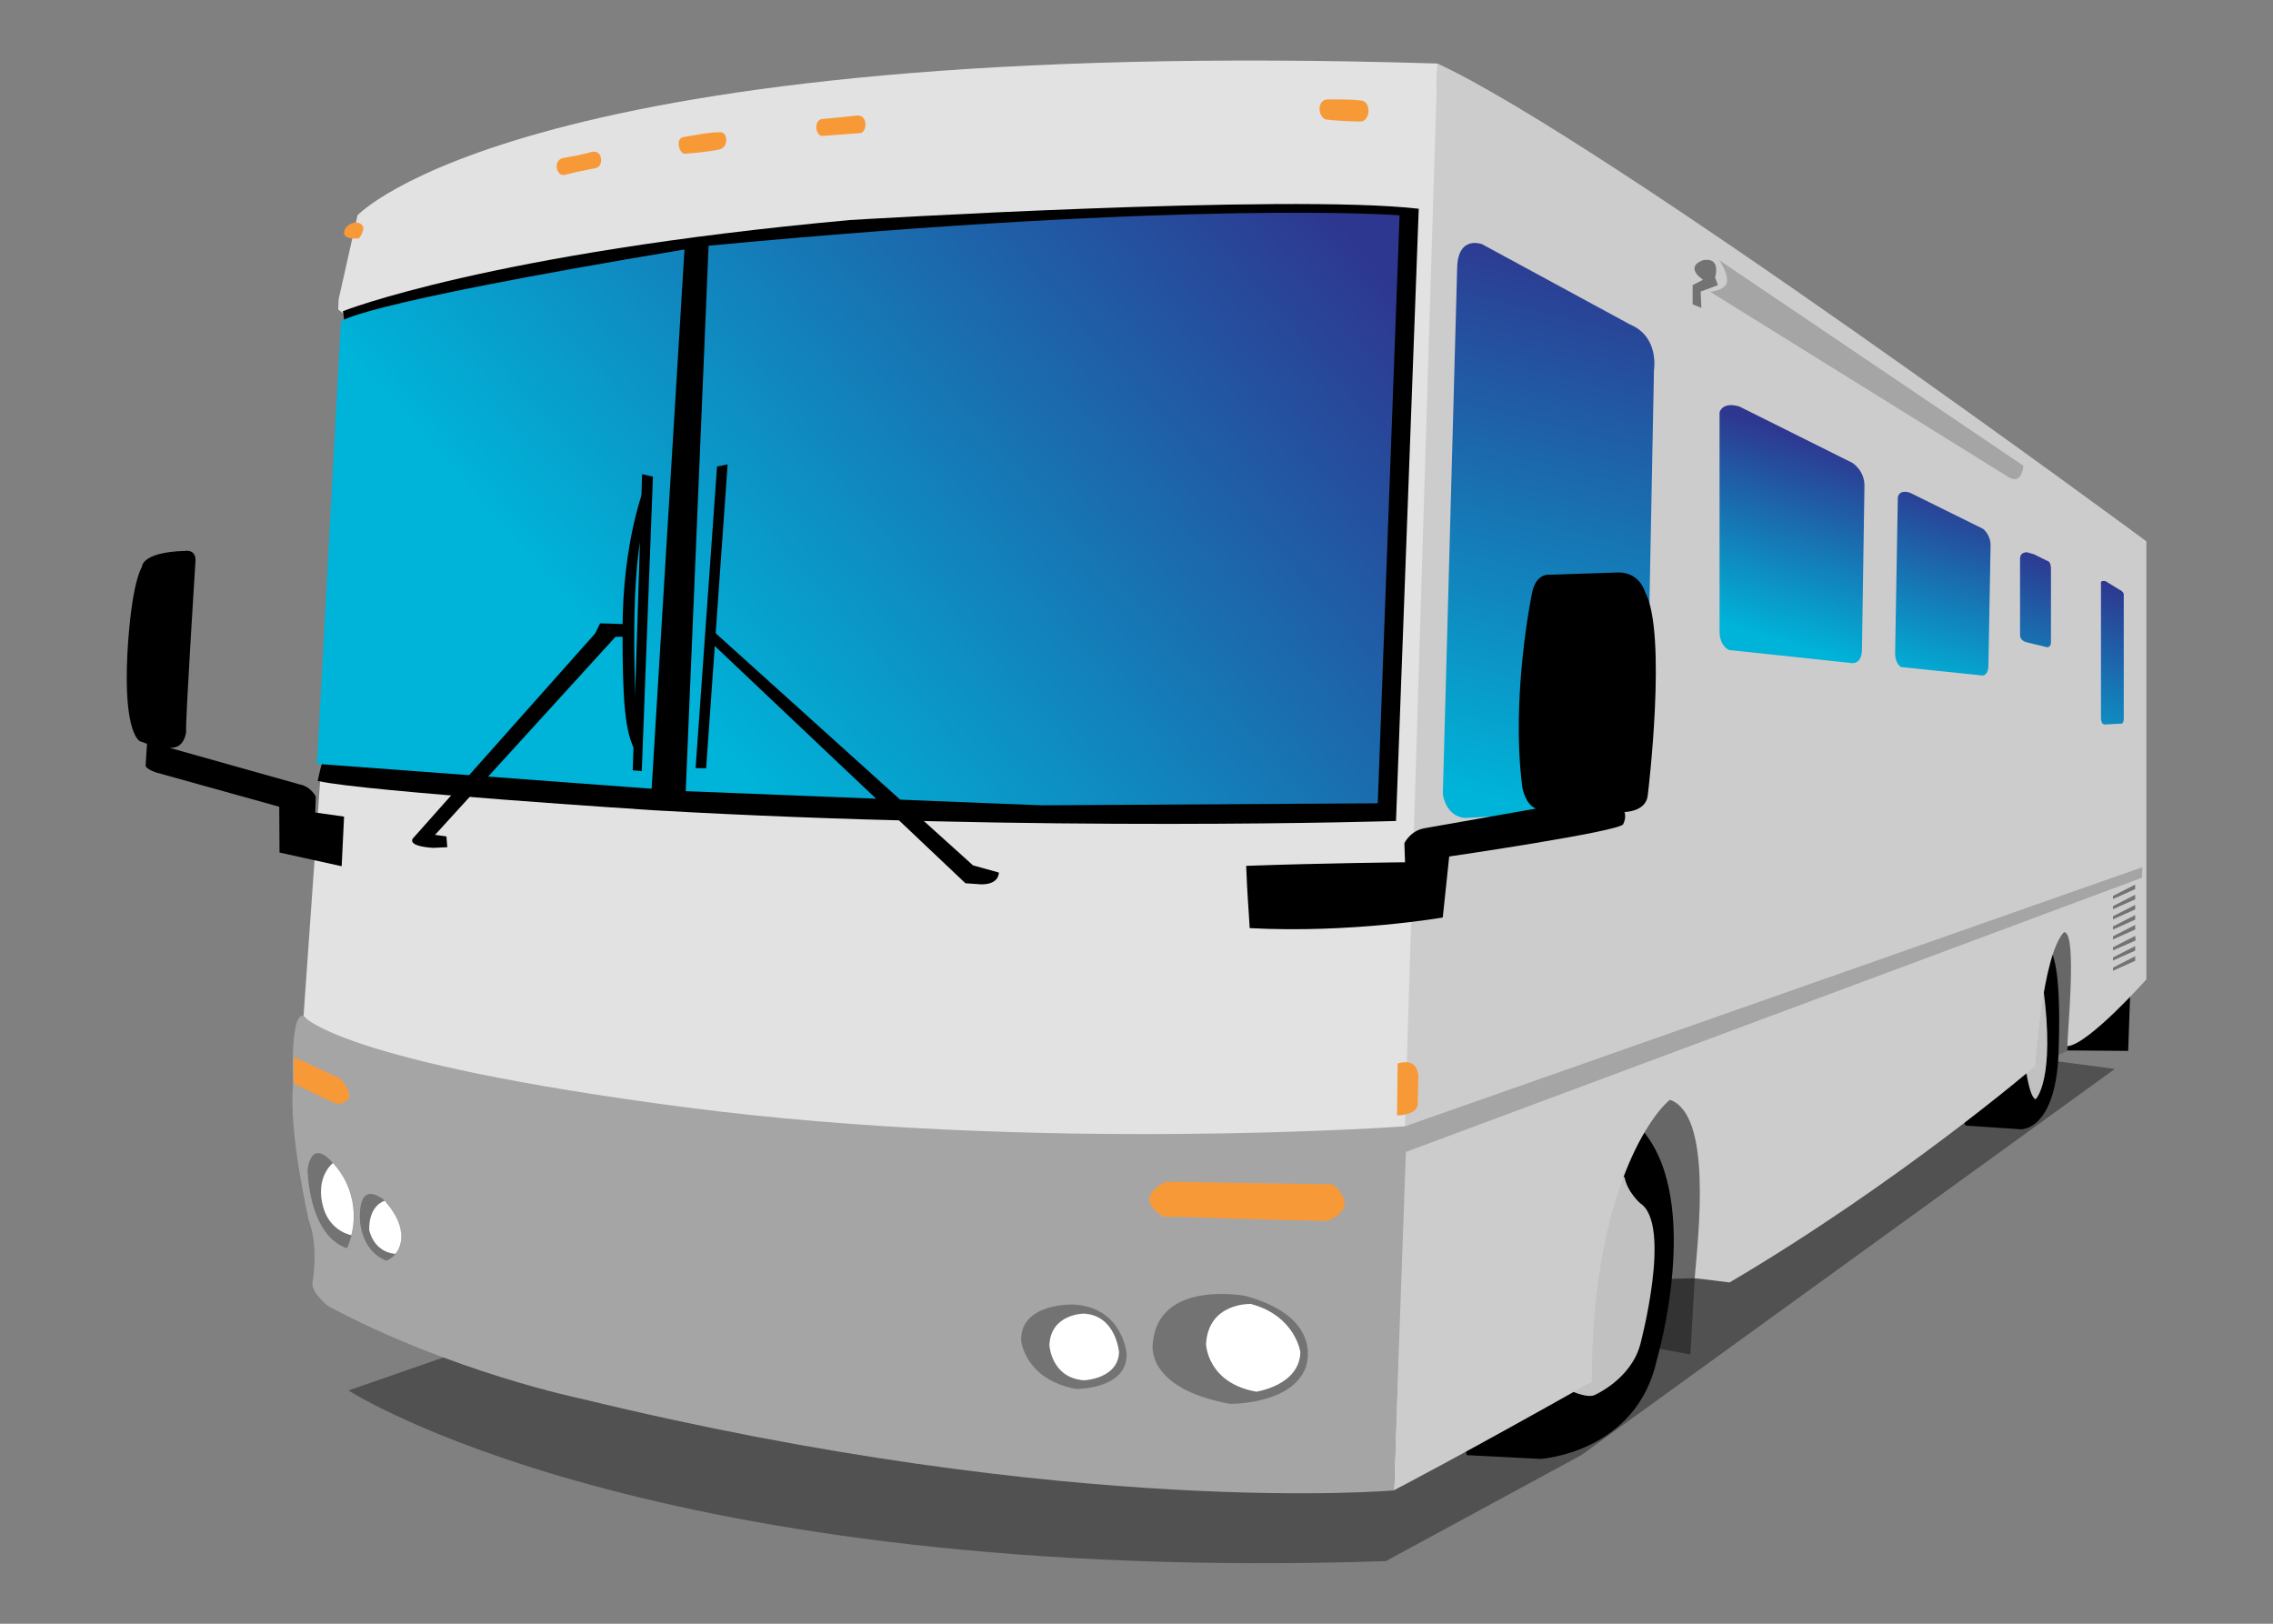 <?xml version="1.0" encoding="utf-8"?>
<!-- Generator: Adobe Illustrator 18.1.1, SVG Export Plug-In . SVG Version: 6.00 Build 0)  -->
<!DOCTYPE svg PUBLIC "-//W3C//DTD SVG 1.1//EN" "http://www.w3.org/Graphics/SVG/1.1/DTD/svg11.dtd">
<svg version="1.1" id="Layer_1" xmlns="http://www.w3.org/2000/svg" xmlns:xlink="http://www.w3.org/1999/xlink" x="0px" y="0px"
	 viewBox="0 0 350 250" enable-background="new 0 0 350 250" xml:space="preserve">
<rect x="0" y="0" width="350" height="250" fill="#808080" stroke="none"/>
<g>
	<path opacity="0.37" enable-background="new    " d="M74.8,206.73l-21.13,7.35c0,0,46.08,29.98,159.72,26.28l30.11-16.33
		l82.14-59.45l-18.27-2.42L74.8,206.73z"/>
	<polygon fill="#333333" points="260.94,197.07 260.29,208.53 253.15,207.23 254.31,196.53 260.95,196.81 	"/>
	<polygon fill="#676767" points="308.43,146.67 319.83,141.28 319.96,159.48 318.71,161.64 309.57,165.72 308.41,147.24 	"/>
	<path fill="#676767" d="M246.66,168.11c0.78,0.03,19.18-0.59,19.18-0.59l-0.39,25.49l-4.31,3.8l-19.3,0.34L246.66,168.11z"/>
	<path d="M225.86,224.04l11.32,0.58c0,0,14.79-0.86,17.95-15.27c0,0,7.01-23.93-1.98-35.03l-35.35,10.64L225.86,224.04z"/>
	<polygon points="328.02,152.68 327.7,161.8 318.32,161.73 318.4,160.82 	"/>
	<path d="M302.07,171.8l0.58,1.5l8.53,0.57c0,0,5.51,0.28,5.82-12.36c0.35-11.16-0.61-14.37-1.49-15.66L302.07,171.8z"/>
	<path fill="#C1C1C1" d="M241.38,213.9c0,0,2.69,1.4,4.07,0.93c0,0,5.66-2.41,7.12-7.83c0,0,4.96-18.52-0.01-21.74
		c0,0-2.01-1.77-2.4-4C244,179.03,241.38,213.9,241.38,213.9z"/>
	<path fill="#C1C1C1" d="M314.62,152.04c1.92,14.37-1.17,17.21-1.17,17.21c-0.97-0.3-1.54-4.84-1.54-4.84L314.62,152.04z"/>
	<path fill="#E2E2E2" d="M55.05,33.15c0,0,25.68-27.69,166.29-23.37l-2.94,167.99c0,0-57.75,2.98-107.49-0.24
		s-64.17-21.11-64.17-21.11l2.56-36.26l4.02-71.51l-1.24-1l0.06-1.56L55.05,33.15z"/>
	<path d="M52.8,47.91c0,0,22.51-8.94,78.03-14.03c0,0,67.37-4.09,87.63-1.74l-3.5,94.26c0,0-55,1.75-114.31-1.65
		c0,0-44.41-2.86-51.74-4.51l9.08-39.55L52.8,47.91z"/>
	<path fill="#CDCCCC" d="M221.34,9.78C246.9,21.59,330.5,83.34,330.5,83.34v67.45c0,0-8.89,10.01-12.13,10.28
		c-0.25,0.02,1.66-17.76-0.56-17.54c-3.38,3.6-4.4,20.59-4.4,20.59s-20.79,17.83-47.08,33.33c-3.36-0.42-5.19-0.63-5.38-0.64
		c0.57-6.78,2.72-25.21-3.81-27.48c-3.44,2.84-12.06,15.6-12.03,43.41c-19.85,11.2-30.49,16.72-30.49,16.72
		S221.04,18.36,221.34,9.78z"/>
	<path fill="#A5A5A5" d="M46.74,156.43c0,0,4.97,7.04,58.93,14.07c53.96,7.03,110.69,2.91,110.69,2.91l113.52-39.89l-0.06,1.62
		l-113.34,42.22l-1.86,52.11c0,0-49.26,4.34-125.02-14.09c0,0-20.12-4.14-39.08-14.29c0,0-2.57-2.03-2.41-3.56
		c0,0,1.01-5.5-0.54-9.56c0,0-3.17-13.62-2.44-21.02C45.13,166.95,44.61,155.8,46.74,156.43z"/>
	<path fill="#737373" d="M47.36,180.06c0,0,0.08,10.09,6.07,12.13c0,0,3.21-6.41-1.47-12.23C51.96,179.96,48.25,174.44,47.36,180.06
		z"/>
	<path fill="#737373" d="M59.64,185.19c0,0-4.53-4.47-4.21,2.76c0,0,0.18,4.7,4.08,6.15C59.52,194.1,64.52,192.28,59.64,185.19z"/>
	<path fill="#737373" d="M191.74,199.52c0,0-13.5-2.57-14.24,7.41c0,0-1.22,6.83,11.89,9.21c0,0,9.38,0.16,11.63-5.5
		C201.02,210.63,204.23,202.92,191.74,199.52z"/>
	<path fill="#737373" d="M173.47,208.28c0,0-0.72-7.16-8.34-7.43c0,0-8.07-0.23-7.89,5.57c0,0,0.57,5.99,8.47,7.43
		C165.71,213.86,173.79,213.92,173.47,208.28z"/>
	<path fill="#F89938" d="M179.56,181.95c0,0-5.51,2.32-0.39,5.38c3.3,0,20.19,0.64,25.2,0.64c5.41-2.07,0.88-5.62,0.88-5.62
		L179.56,181.95z"/>
	<path fill="#FFFFFF" d="M192.58,200.76c0,0-6.54-0.23-6.87,6.19c0,0,0.18,6,7.75,7.32c0,0,6.68-0.98,6.77-6.11
		C200.23,208.17,199.45,202.57,192.58,200.76z"/>
	<path fill="#FFFFFF" d="M166.85,202.25c0,0-5.08,0.05-5.26,4.86c0,0,0.27,5.06,5.35,5.41c0,0,5.22-0.22,5.37-4.33
		C172.3,208.18,171.86,202.49,166.85,202.25z"/>
	<path fill="#F89938" d="M45.26,162.74l-0.05,4.04c0,0,4.68,2.41,6.68,3.19c3.89-0.33,0.53-3.89,0.53-3.89L45.26,162.74z"/>
	<path fill="#FFFFFF" d="M49.79,185.93c1.08,3.71,4.3,4.24,4.3,4.24s1.92-5.89-2.83-11.1C51.26,179.07,48.43,181.25,49.79,185.93z"
		/>
	<path fill="#FFFFFF" d="M59.26,184.87c0,0-2.47,0.61-2.41,4.48c0,0,0.57,3.37,4.02,3.71C60.88,193.06,63.78,190.17,59.26,184.87z"
		/>
	<path fill="#F89938" d="M215.21,163.74l-0.09,8c0,0,2.87-0.01,3.18-1.57l0.1-4.52C218.4,165.65,218.44,162.76,215.21,163.74z"/>
	
		<linearGradient id="SVGID_1_" gradientUnits="userSpaceOnUse" x1="219.317" y1="96.659" x2="237.391" y2="180.078" gradientTransform="matrix(0.999 0.036 0.036 -0.999 5.796 211.032)">
		<stop  offset="0" style="stop-color:#00B3D8"/>
		<stop  offset="1" style="stop-color:#2E3790"/>
	</linearGradient>
	<path fill="url(#SVGID_1_)" d="M254.68,56.97c0,0,0.87-5.1-3.66-7l-22.8-12.37c0,0-3.66-1.44-3.84,3.51l-2.21,81.14
		c0,0,0.37,3.4,3.39,3.69l22.58-1.21c0,0,5.09-0.08,5.29-3.12L254.68,56.97z"/>
	
		<linearGradient id="SVGID_2_" gradientUnits="userSpaceOnUse" x1="260.881" y1="122.909" x2="269.123" y2="153.01" gradientTransform="matrix(0.999 0.036 0.036 -0.999 5.796 211.032)">
		<stop  offset="0" style="stop-color:#00B3D8"/>
		<stop  offset="1" style="stop-color:#2E3790"/>
	</linearGradient>
	<path fill="url(#SVGID_2_)" d="M267.82,62.58l17.44,8.7c0,0,1.91,1.2,1.83,3.63l-0.38,24.94c0,0,0.2,2.7-2.03,2.19l-18.43-1.96
		c0,0-1.35-0.48-1.47-2.66v-33.9C264.77,63.52,265.11,61.79,267.82,62.58z"/>
	
		<linearGradient id="SVGID_3_" gradientUnits="userSpaceOnUse" x1="284.708" y1="116.469" x2="292.617" y2="145.354" gradientTransform="matrix(0.999 0.036 0.036 -0.999 5.796 211.032)">
		<stop  offset="0" style="stop-color:#00B3D8"/>
		<stop  offset="1" style="stop-color:#2E3790"/>
	</linearGradient>
	<path fill="url(#SVGID_3_)" d="M294.12,75.87l11.21,5.54c0,0,1.25,0.89,1.18,2.71l-0.33,18.2c0,0,0.12,2.02-1.34,1.64l-12.08-1.25
		c0,0-0.88-0.36-0.95-1.99l0.42-24.13C292.23,76.59,292.35,75.29,294.12,75.87z"/>
	
		<linearGradient id="SVGID_4_" gradientUnits="userSpaceOnUse" x1="297.509" y1="108.728" x2="305.13" y2="136.561" gradientTransform="matrix(0.999 0.036 0.036 -0.999 5.796 211.032)">
		<stop  offset="0" style="stop-color:#00B3D8"/>
		<stop  offset="1" style="stop-color:#2E3790"/>
	</linearGradient>
	<path fill="url(#SVGID_4_)" d="M313.2,85.34l-1.08-0.31c0,0-1.09-0.08-1.07,1.02v11.77c0,0-0.05,0.81,1.05,1.08l3.1,0.75
		c0,0,0.58,0.08,0.61-0.73V87.46c0,0-0.04-1-0.5-1.07L313.2,85.34z"/>
	
		<linearGradient id="SVGID_5_" gradientUnits="userSpaceOnUse" x1="309.991" y1="102.71" x2="317.948" y2="131.771" gradientTransform="matrix(0.999 0.036 0.036 -0.999 5.796 211.032)">
		<stop  offset="0" style="stop-color:#00B3D8"/>
		<stop  offset="1" style="stop-color:#2E3790"/>
	</linearGradient>
	<path fill="url(#SVGID_5_)" d="M323.51,89.64v21.02c0,0,0.03,0.87,0.55,0.89l2.68-0.14c0,0,0.19,0.01,0.28-0.63V91.67
		c0,0,0.14-0.52-0.7-0.9l-2.1-1.29C324.22,89.48,323.59,89.35,323.51,89.64z"/>
	<path fill="#737373" d="M261.98,47.41l-0.11-2.52l2.66-0.99l-0.44-1.19c0,0,0.99-3.1-1.76-2.67c0,0-2.57,0.68-0.78,2.48l0.68,0.56
		l-1.59,0.81l-0.01,2.96L261.98,47.41z"/>
	<path fill="#A5A5A5" d="M264.69,40.03l46.87,31.67c0,0-0.17,3.07-2.31,1.74c-2.14-1.33-45.91-28.51-45.91-28.51s2.6-0.21,2.6-1.73
		C265.95,41.68,264.69,40.03,264.69,40.03z"/>
	<polygon fill="#737373" points="325.36,137.94 328.78,136.2 328.78,136.89 325.36,138.42 	"/>
	<polygon fill="#737373" points="325.36,139.51 328.78,137.76 328.78,138.46 325.36,139.99 	"/>
	<polygon fill="#737373" points="325.36,141.07 328.78,139.33 328.78,140.02 325.36,141.55 	"/>
	<polygon fill="#737373" points="325.36,142.64 328.78,140.89 328.78,141.59 325.36,143.12 	"/>
	<polygon fill="#737373" points="325.36,144.16 328.78,142.41 328.78,143.11 325.36,144.64 	"/>
	<polygon fill="#737373" points="325.36,145.85 328.78,144.1 328.84,144.8 325.36,146.33 	"/>
	<polygon fill="#737373" points="325.36,147.41 328.78,145.67 328.78,146.36 325.36,147.89 	"/>
	<polygon fill="#737373" points="325.36,148.98 328.78,147.23 328.78,147.93 325.36,149.46 	"/>
	<path d="M48.54,125.1l0.09-2.43c0,0-0.72-1.59-2.57-1.92l-19.84-5.58v-0.04c2.26,0.11,2.44-2.48,2.44-2.48
		c-0.16-1.05,1.42-25.95,1.42-25.95c0.28-2.25-1.59-1.88-1.59-1.88c-6.75,0.19-6.64,2.46-6.64,2.46
		c-1.78,3.24-2.23,13.31-2.23,13.31c-0.65,12.59,1.96,13.55,1.96,13.55l1.06,0.38l-0.21,3.21c0,0-0.31,0.51,1.52,1.18l19.05,5.3
		l0.04,7.05l9.57,2.11l0.37-7.64L48.54,125.1z"/>
	<path fill="#F89938" d="M204.54,15.3c1.94,0.02,3.48-0.02,5.08,0.18c1.6,0.2,1.38,3.23-0.15,3.23s-3.82-0.13-5.17-0.29
		S202.6,15.29,204.54,15.3z"/>
	<path fill="#F89938" d="M126.62,18.32c0,0,3.48-0.31,5.27-0.53c1.79-0.21,1.69,2.62,0.52,2.71l-5.8,0.43
		C125.54,20.92,125.26,18.44,126.62,18.32z"/>
	<path fill="#F89938" d="M105.5,23.67c0.93-0.08,3.69-0.29,5.24-0.65c1.54-0.36,1.3-2.66,0.23-2.66c-1.87-0.01-3.9,0.45-5.74,0.75
		C103.94,21.32,104.57,23.75,105.5,23.67z"/>
	<path fill="#F89938" d="M54.66,34.24c0,0,2.41-0.03,0.62,2.46c0,0-2.41,0.3-2.3-0.93S54.66,34.24,54.66,34.24z"/>
	
		<linearGradient id="SVGID_6_" gradientUnits="userSpaceOnUse" x1="106.507" y1="94.802" x2="197.561" y2="180.303" gradientTransform="matrix(0.999 0.036 0.036 -0.999 5.796 211.032)">
		<stop  offset="0" style="stop-color:#00B3D8"/>
		<stop  offset="1" style="stop-color:#2E3790"/>
	</linearGradient>
	<path fill="url(#SVGID_6_)" d="M109.11,37.83l-3.52,83.98l54.8,2.18l51.76-0.31l3.36-90.53C215.5,33.14,184.3,30.75,109.11,37.83z"
		/>
	
		<linearGradient id="SVGID_7_" gradientUnits="userSpaceOnUse" x1="68.617" y1="130.363" x2="159.624" y2="215.82" gradientTransform="matrix(0.999 0.036 0.036 -0.999 5.796 211.032)">
		<stop  offset="0" style="stop-color:#00B3D8"/>
		<stop  offset="1" style="stop-color:#2E3790"/>
	</linearGradient>
	<path fill="url(#SVGID_7_)" d="M105.4,38.41l-5.06,83.03l-51.53-3.83l3.67-68.07C52.48,49.54,53.24,47.11,105.4,38.41z"/>
	<polygon points="100.54,73.39 98.82,118.72 97.43,118.6 98.87,73 	"/>
	<path d="M99.25,74.93c0,0-3.39,8.32-3.39,22.08c0,10.22,0.27,16.21,2.18,18.89l0.09-2.61c0,0-1.58-24.14,1.07-32.57L99.25,74.93z"
		/>
	<polygon points="92.74,97.46 82.04,109.68 93.61,97.58 	"/>
	<polygon points="110.41,71.82 107.11,118.26 108.73,118.29 112.04,71.5 	"/>
	<path d="M94.77,98.05l-27.78,30.49l1.75,0.24l0.14,1.66l-2.15,0.1c0,0-3.91-0.14-3.18-1.42l28.11-31.61l0.74-1.54l4.42,0.14
		l-0.05,1.91L94.77,98.05z"/>
	<path d="M109.69,99.11l-0.02-2.09l40.16,36.22l3.97,1.1c0,0,0.13,1.83-2.7,1.82l-2.44-0.17L109.69,99.11z"/>
	<path fill="#F89938" d="M86.75,24.32c1.7-0.31,2.49-0.41,4.28-0.91c1.8-0.5,1.99,2.2,0.71,2.47c-1.28,0.28-3.37,0.64-4.72,1.03
		S85.05,24.64,86.75,24.32z"/>
	<path d="M253.29,91.1c0,0-0.86-3.25-4.59-2.95l-9.98,0.34c0,0-2.23-0.43-2.84,2.94c0,0-3.3,15.88-1.46,29.86c0,0,0.46,2.61,2.1,3.2
		l-17.17,3.03c-2.23,0.39-3.1,2.31-3.1,2.31l0.1,2.93c0,0-12.84,0.13-24.46,0.55c0.18,4.81,0.37,6.48,0.54,9.59
		c15.65,0.82,29.73-1.64,29.73-1.64l0.99-9.39c0,0,26.23-3.84,26.79-4.97c0.55-1.13,0.2-1.87,0.2-1.87c1.13-0.07,3.44-0.48,3.6-2.71
		C253.74,122.34,256.78,97.4,253.29,91.1z"/>
</g>
</svg>
